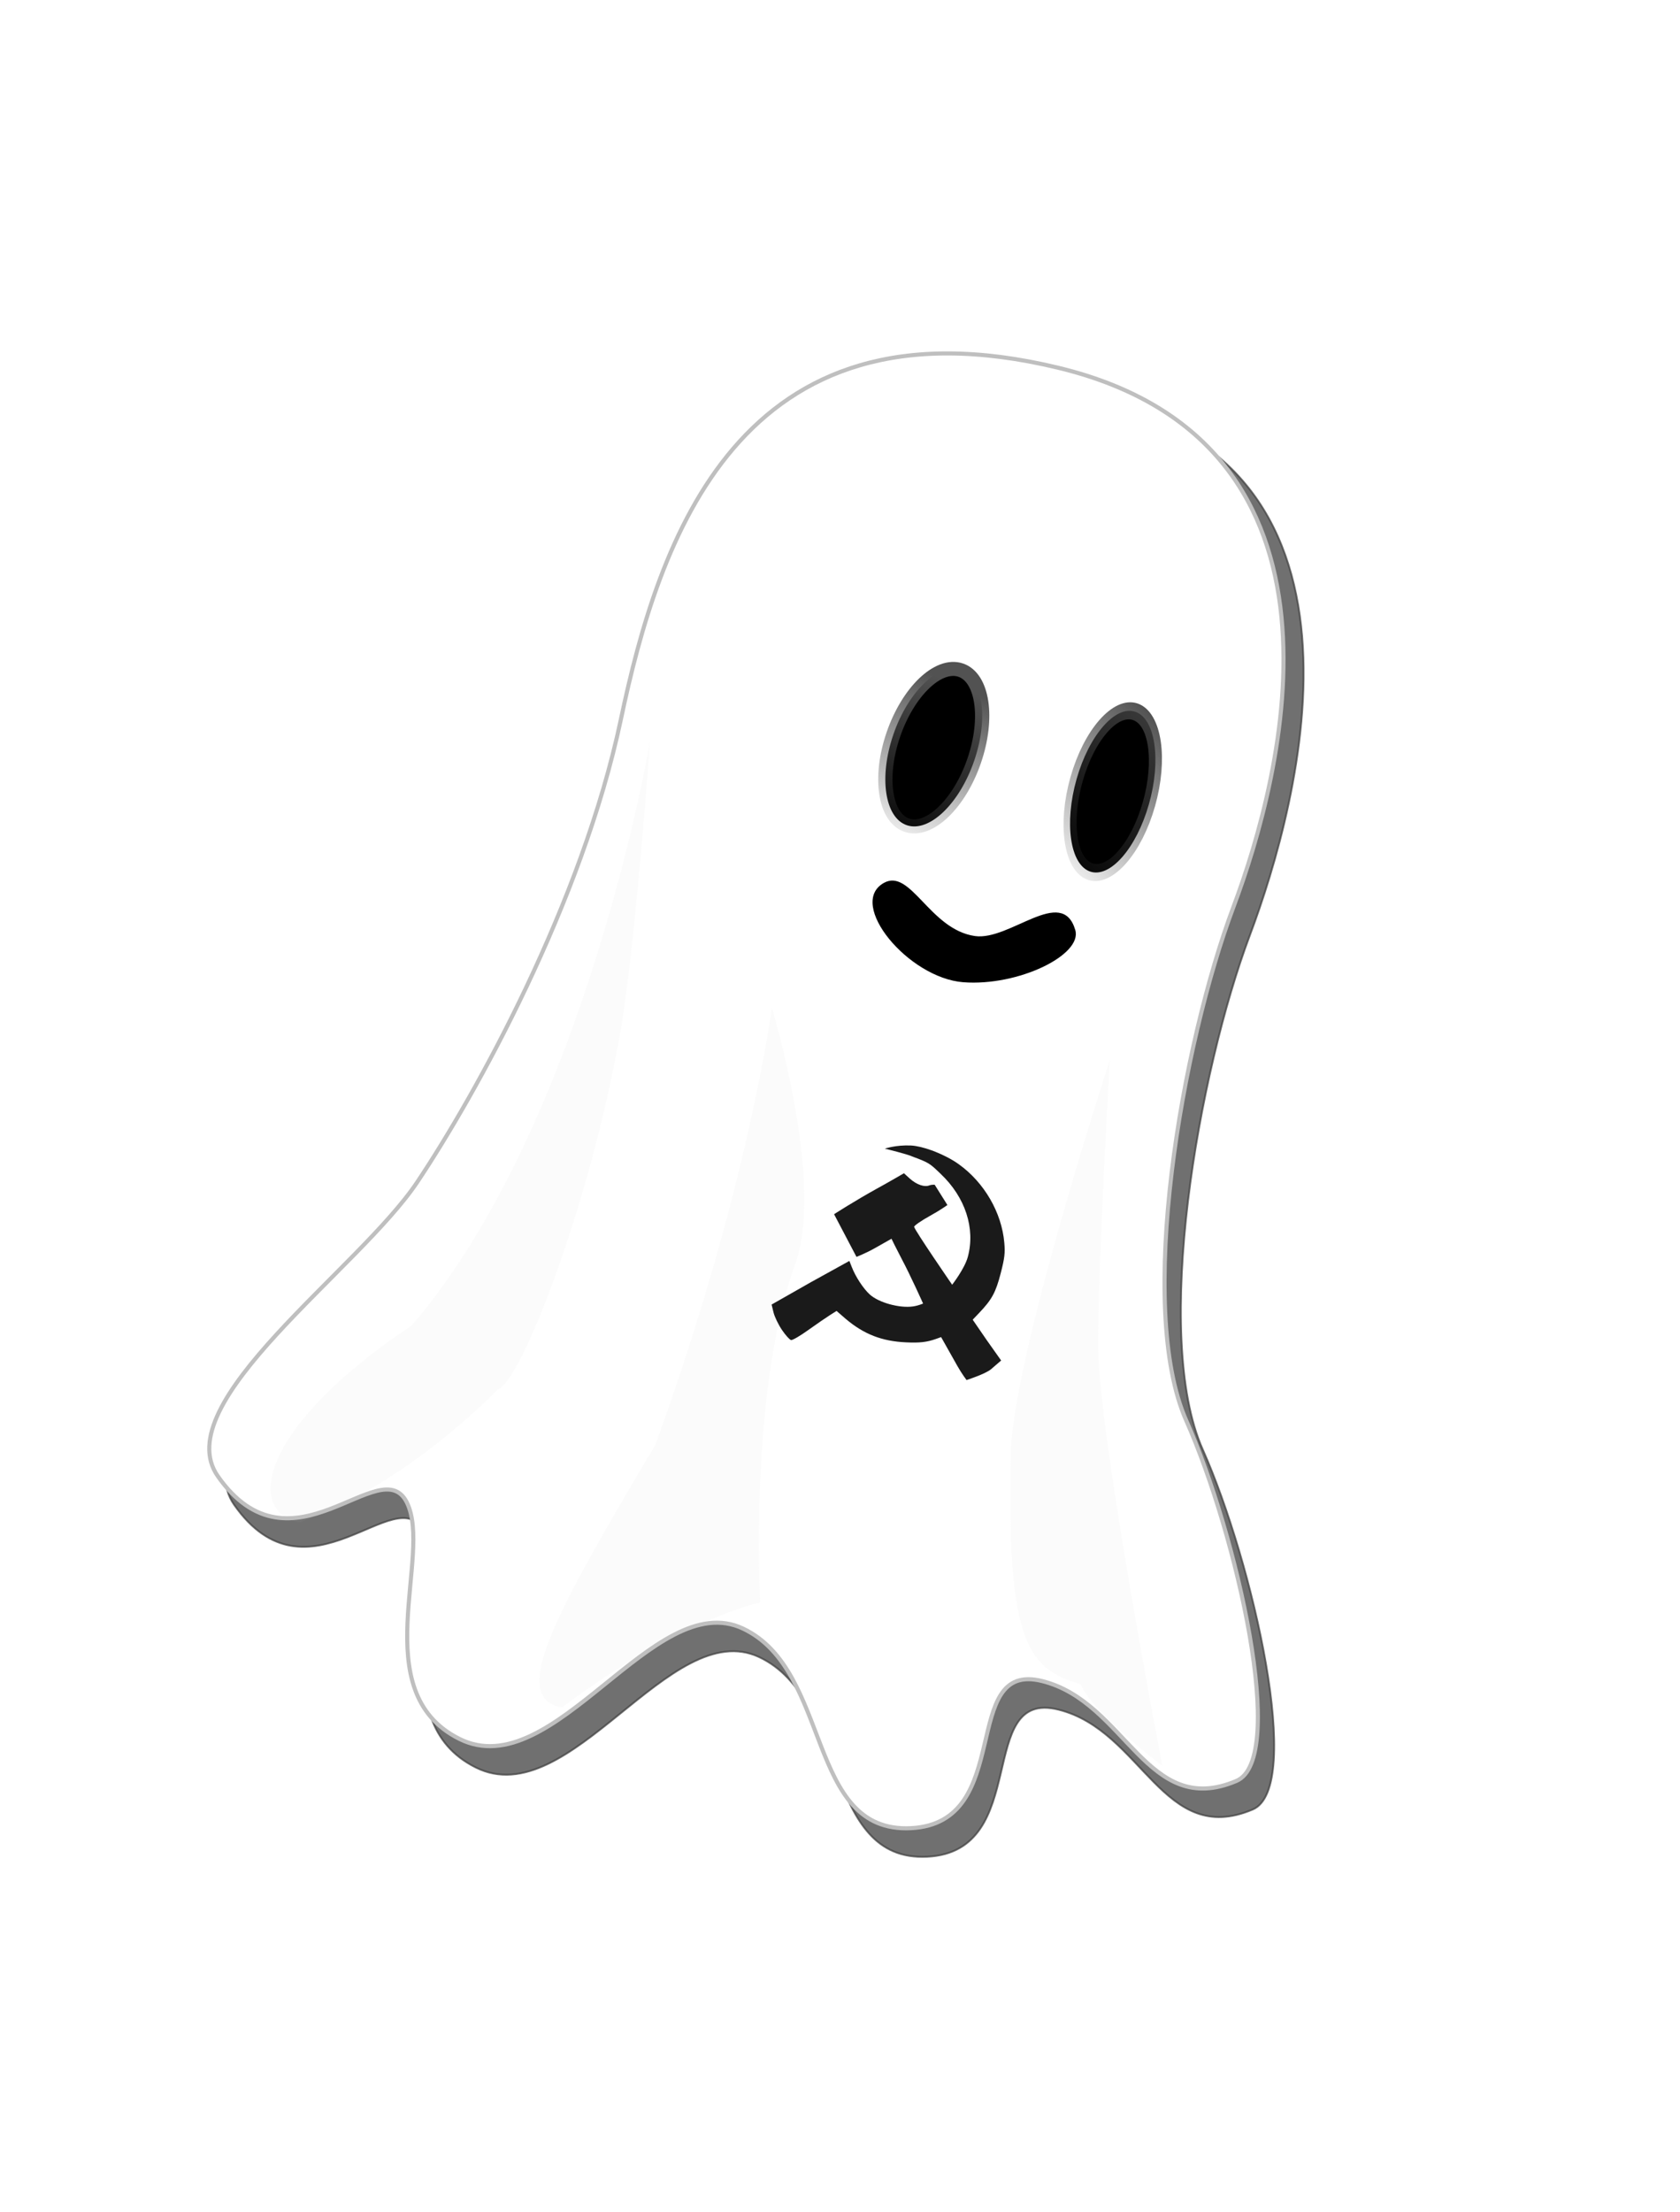<?xml version="1.0" encoding="UTF-8" standalone="no"?>
<!-- Created with Inkscape (http://www.inkscape.org/) -->

<svg
   xmlns:dc="http://purl.org/dc/elements/1.1/"
   xmlns:cc="http://creativecommons.org/ns#"
   xmlns:rdf="http://www.w3.org/1999/02/22-rdf-syntax-ns#"
   xmlns:svg="http://www.w3.org/2000/svg"
   xmlns="http://www.w3.org/2000/svg"
   xmlns:xlink="http://www.w3.org/1999/xlink"
   xmlns:sodipodi="http://sodipodi.sourceforge.net/DTD/sodipodi-0.dtd"
   xmlns:inkscape="http://www.inkscape.org/namespaces/inkscape"
   width="823.739"
   height="1083.947"
   id="svg2"
   version="1.1"
   inkscape:version="0.48.4 r9939"
   sodipodi:docname="ghost_communism_869.svg">
  <sodipodi:namedview
     id="base"
     pagecolor="#ffffff"
     bordercolor="#666666"
     borderopacity="1.0"
     inkscape:pageopacity="0.0"
     inkscape:pageshadow="2"
     inkscape:zoom="0.34574242"
     inkscape:cx="411.86966"
     inkscape:cy="541.97369"
     inkscape:document-units="px"
     inkscape:current-layer="layer1"
     showgrid="false"
     inkscape:window-width="1280"
     inkscape:window-height="749"
     inkscape:window-x="0"
     inkscape:window-y="26"
     inkscape:window-maximized="1"
     fit-margin-top="0"
     fit-margin-left="0"
     fit-margin-right="0"
     fit-margin-bottom="0"
     showguides="true"
     inkscape:guide-bbox="true" />
  <defs
     id="defs4">
    <radialGradient
       id="radialGradient18119"
       spreadMethod="pad"
       gradientTransform="matrix(285,-1604.99,-1604.99,-285,953,1928.63)"
       gradientUnits="userSpaceOnUse"
       r="1"
       cy="0"
       cx="0"
       fy="0"
       fx="0">
      <stop
         id="stop18121"
         offset="0"
         style="stop-opacity:1;stop-color:#ffffff" />
      <stop
         id="stop18123"
         offset="0.099"
         style="stop-opacity:1;stop-color:#ffffff" />
      <stop
         id="stop18125"
         offset="0.337"
         style="stop-opacity:1;stop-color:#b6f29f" />
      <stop
         id="stop18127"
         offset="0.691"
         style="stop-opacity:1;stop-color:#9dd4cf" />
      <stop
         id="stop18129"
         offset="1"
         style="stop-opacity:1;stop-color:#a4b6a5" />
    </radialGradient>
    <clipPath
       id="clipPath18115"
       clipPathUnits="userSpaceOnUse">
      <path
         inkscape:connector-curvature="0"
         id="path18117"
         d="m 1777.25,168.906 c -52.42,8.418 -104.17,-16.976 -156.75,10.219 179,323 -200,107 -269,15 -159,0 -318,-114 -475,-63 -113,3 -265,42 -307,178 146,184 385,622 -34,709.995 -149.934,80.95 -408.164,28.21 -490.633,-136.417 l -28.797,93.625 c 20.613,27.622 59.926,138.012 111.43,374.792 64,31 80,94 140,120 48,-28 147,-90 211,-72 365,134 -123,498 120,724 114,166 321,153 485,192 139,69 264,130 374,226 77,-174 -14,-233 -182,-264 51,-25 124,-25 177,-24 78,-40 117,-104 149,-173 -13,-200 -24,-409 -173,-561 -27,-77 81,-135 144,-120 135,2 204,103 274,192 92,-155 182,-447 408,-404 7.81,9.38 20.31,12.31 33.16,14.01 l 4.84,-28.01 c -60,-97 -162,-125 -264,-149 -143,-30.995 -275,53 -403,72 -44,-210.995 -160,-428.995 -360,-589.995 84,-129 263,23 384,-34 29,-29 58,-57 86,-86 -3,-61.5 -30.75,-186 -0.14,-162.563 l 41.89,-54.656" />
    </clipPath>
    <clipPath
       clipPathUnits="userSpaceOnUse"
       id="clipPath4296">
      <path
         style="fill:#ff0000;fill-opacity:1;stroke:none"
         d="m 323.826,818.1 402.209,-232.215 12.808,47.799 -392.904,226.843 -22.113,-42.427"
         id="path4298"
         inkscape:path-effect="#path-effect4300"
         inkscape:original-d="m 323.82635,818.09968 402.20902,-232.21549 12.8078,47.79939 -392.90371,226.84308 z"
         inkscape:connector-curvature="0" />
    </clipPath>
    <clipPath
       clipPathUnits="userSpaceOnUse"
       id="clipPath4288">
      <path
         sodipodi:open="true"
         sodipodi:end="3.1415927"
         sodipodi:start="0"
         d="m 818.007,723.205 a 286.672,286.672 0 1 1 -573.344,-10e-6"
         sodipodi:ry="286.67178"
         sodipodi:rx="286.67178"
         sodipodi:cy="723.20544"
         sodipodi:cx="531.33478"
         id="path4290"
         style="color:#000000;fill:#f2f2f2;fill-opacity:1;fill-rule:evenodd;stroke:none;stroke-width:10.956;marker:none;visibility:visible;display:inline;overflow:visible;enable-background:accumulate"
         sodipodi:type="arc" />
    </clipPath>
    <clipPath
       clipPathUnits="userSpaceOnUse"
       id="clipPath4248">
      <path
         inkscape:connector-curvature="0"
         style="fill:#1a1a1a;fill-opacity:1"
         d="m 530.988,545.469 c 121.918,80.254 126.301,147.442 110.656,201.969 -3.387,11.804 -9.093,22.422 -17.049,31.23 l -130.973,-123.809 41.93,-41.93 -51.658,-9.34 -70.529,70.531 30.498,30.498 33.164,-33.164 121.365,125.803 c -33.567,14.446 -84.764,9.934 -152.441,-27.934 l -12.807,15.865 c -2.707,-1.941 -9.403,-4.344 -14.568,1.742 -4.994,5.884 2.059,12.625 -0.533,16.982 -2.306,3.876 -3.043,3.772 -17.75,12.518 -29.243,17.389 -35.58,40.822 -26.945,49.006 8.427,7.987 33.201,-1.776 47.324,-34.512 5.974,-13.848 4.626,-11.992 9.188,-16.695 3.849,-3.968 10.934,1.566 15.482,-3.379 4.819,-5.239 1.934,-12.785 -0.033,-15.363 l 4.145,-4.592 c 68.228,58.993 137.109,67.596 184.086,42.791 l 32.232,33.41 c 3.353,3.353 11.728,0.377 18.777,-6.672 7.049,-7.049 10.025,-15.424 6.672,-18.777 l -30.365,-28.705 c 17.409,-18.444 28.677,-43.695 31.324,-73.9 9.388,-107.117 -76.393,-169.81 -161.191,-193.574 z"
         id="path4250" />
    </clipPath>
    <inkscape:perspective
       id="perspective44"
       inkscape:persp3d-origin="405 : 180 : 1"
       inkscape:vp_z="810 : 270 : 1"
       inkscape:vp_y="0 : 1000 : 0"
       inkscape:vp_x="0 : 270 : 1"
       sodipodi:type="inkscape:persp3d" />
    <g
       id="s">
      <g
         id="c">
        <path
           inkscape:connector-curvature="0"
           transform="matrix(0.951,0.309,-0.309,0.951,0,-1)"
           d="M 0,0 V 1 H 0.5 z"
           id="t" />
        <use
           height="1052.362"
           width="744.094"
           y="0"
           x="0"
           id="use11"
           transform="scale(-1,1)"
           xlink:href="#t" />
      </g>
      <g
         id="a">
        <use
           height="1052.362"
           width="744.094"
           y="0"
           x="0"
           id="use14"
           transform="matrix(0.309,0.951,-0.951,0.309,0,0)"
           xlink:href="#c" />
        <use
           height="1052.362"
           width="744.094"
           y="0"
           x="0"
           id="use16"
           transform="matrix(-0.809,0.588,-0.588,-0.809,0,0)"
           xlink:href="#c" />
      </g>
      <use
         height="1052.362"
         width="744.094"
         y="0"
         x="0"
         id="use18"
         transform="scale(-1,1)"
         xlink:href="#a" />
    </g>
    <inkscape:path-effect
       effect="spiro"
       id="path-effect3014"
       is_visible="true" />
    <inkscape:path-effect
       effect="spiro"
       id="path-effect3018"
       is_visible="true" />
    <inkscape:path-effect
       effect="spiro"
       id="path-effect3790"
       is_visible="true" />
    <inkscape:path-effect
       effect="spiro"
       id="path-effect3808"
       is_visible="true" />
    <inkscape:path-effect
       is_visible="true"
       id="path-effect4053"
       effect="spiro" />
    <inkscape:path-effect
       is_visible="true"
       id="path-effect4085"
       effect="spiro" />
    <inkscape:path-effect
       effect="spiro"
       id="path-effect4160"
       is_visible="true" />
    <inkscape:path-effect
       effect="spiro"
       id="path-effect4172"
       is_visible="true" />
    <inkscape:path-effect
       is_visible="true"
       id="path-effect4294"
       effect="spiro" />
    <inkscape:path-effect
       effect="spiro"
       id="path-effect4300"
       is_visible="true" />
    <inkscape:path-effect
       is_visible="true"
       id="path-effect4300-5"
       effect="spiro" />
    <inkscape:path-effect
       effect="spiro"
       id="path-effect4294-5"
       is_visible="true" />
    <inkscape:path-effect
       is_visible="true"
       id="path-effect4172-1"
       effect="spiro" />
    <inkscape:path-effect
       is_visible="true"
       id="path-effect4160-6"
       effect="spiro" />
    <inkscape:path-effect
       effect="spiro"
       id="path-effect4085-0"
       is_visible="true" />
    <inkscape:path-effect
       effect="spiro"
       id="path-effect4053-2"
       is_visible="true" />
    <inkscape:path-effect
       is_visible="true"
       id="path-effect3808-3"
       effect="spiro" />
    <inkscape:path-effect
       is_visible="true"
       id="path-effect3790-6"
       effect="spiro" />
    <inkscape:path-effect
       is_visible="true"
       id="path-effect3018-0"
       effect="spiro" />
    <inkscape:path-effect
       is_visible="true"
       id="path-effect3014-1"
       effect="spiro" />
    <g
       id="s-4">
      <g
         id="c-7">
        <path
           inkscape:connector-curvature="0"
           id="t-8"
           d="M 0,0 V 1 H 0.5 z"
           transform="matrix(0.951,0.309,-0.309,0.951,0,-1)" />
        <use
           height="356.227"
           width="314.149"
           y="0"
           x="0"
           xlink:href="#t-8"
           transform="scale(-1,1)"
           id="use11-4" />
      </g>
      <g
         id="a-5">
        <use
           height="356.227"
           width="314.149"
           y="0"
           x="0"
           xlink:href="#c-7"
           transform="matrix(0.309,0.951,-0.951,0.309,0,0)"
           id="use14-0" />
        <use
           height="356.227"
           width="314.149"
           y="0"
           x="0"
           xlink:href="#c-7"
           transform="matrix(-0.809,0.588,-0.588,-0.809,0,0)"
           id="use16-3" />
      </g>
      <use
         height="356.227"
         width="314.149"
         y="0"
         x="0"
         xlink:href="#a-5"
         transform="scale(-1,1)"
         id="use18-6" />
    </g>
    <inkscape:perspective
       sodipodi:type="inkscape:persp3d"
       inkscape:vp_x="0 : 270 : 1"
       inkscape:vp_y="0 : 1000 : 0"
       inkscape:vp_z="810 : 270 : 1"
       inkscape:persp3d-origin="405 : 180 : 1"
       id="perspective44-9" />
    <clipPath
       id="clipPath4248-3"
       clipPathUnits="userSpaceOnUse">
      <path
         id="path4250-1"
         d="m 530.988,545.469 c 121.918,80.254 126.301,147.442 110.656,201.969 -3.387,11.804 -9.093,22.422 -17.049,31.23 l -130.973,-123.809 41.93,-41.93 -51.658,-9.34 -70.529,70.531 30.498,30.498 33.164,-33.164 121.365,125.803 c -33.567,14.446 -84.764,9.934 -152.441,-27.934 l -12.807,15.865 c -2.707,-1.941 -9.403,-4.344 -14.568,1.742 -4.994,5.884 2.059,12.625 -0.533,16.982 -2.306,3.876 -3.043,3.772 -17.75,12.518 -29.243,17.389 -35.58,40.822 -26.945,49.006 8.427,7.987 33.201,-1.776 47.324,-34.512 5.974,-13.848 4.626,-11.992 9.188,-16.695 3.849,-3.968 10.934,1.566 15.482,-3.379 4.819,-5.239 1.934,-12.785 -0.033,-15.363 l 4.145,-4.592 c 68.228,58.993 137.109,67.596 184.086,42.791 l 32.232,33.41 c 3.353,3.353 11.728,0.377 18.777,-6.672 7.049,-7.049 10.025,-15.424 6.672,-18.777 l -30.365,-28.705 c 17.409,-18.444 28.677,-43.695 31.324,-73.9 9.388,-107.117 -76.393,-169.81 -161.191,-193.574 z"
         style="fill:#1a1a1a;fill-opacity:1"
         inkscape:connector-curvature="0" />
    </clipPath>
    <clipPath
       id="clipPath4288-2"
       clipPathUnits="userSpaceOnUse">
      <path
         sodipodi:type="arc"
         style="color:#000000;fill:#f2f2f2;fill-opacity:1;fill-rule:evenodd;stroke:none;stroke-width:10.956;marker:none;visibility:visible;display:inline;overflow:visible;enable-background:accumulate"
         id="path4290-9"
         sodipodi:cx="531.33478"
         sodipodi:cy="723.20544"
         sodipodi:rx="286.67178"
         sodipodi:ry="286.67178"
         d="m 818.007,723.205 a 286.672,286.672 0 1 1 -573.344,-10e-6"
         sodipodi:start="0"
         sodipodi:end="3.1415927"
         sodipodi:open="true" />
    </clipPath>
    <clipPath
       id="clipPath4296-6"
       clipPathUnits="userSpaceOnUse">
      <path
         inkscape:connector-curvature="0"
         inkscape:original-d="m 323.82635,818.09968 402.20902,-232.21549 12.8078,47.79939 -392.90371,226.84308 z"
         inkscape:path-effect="#path-effect4300-5"
         id="path4298-1"
         d="m 323.826,818.1 402.209,-232.215 12.808,47.799 -392.904,226.843 -22.113,-42.427"
         style="fill:#ff0000;fill-opacity:1;stroke:none" />
    </clipPath>
    <linearGradient
       inkscape:collect="always"
       id="linearGradient3471">
      <stop
         offset="0"
         style="stop-color:#cccccc"
         id="stop3473" />
      <stop
         offset="1"
         style="stop-color:#ffffff"
         id="stop3475" />
    </linearGradient>
    <radialGradient
       inkscape:collect="always"
       r="81.357"
       gradientTransform="matrix(1.959,1.26,-0.541,0.841,-69.282,-313.16)"
       cx="298.19"
       cy="394.09"
       gradientUnits="userSpaceOnUse"
       xlink:href="#linearGradient3471"
       id="radialGradient3477" />
    <radialGradient
       inkscape:collect="always"
       r="81.357"
       gradientTransform="matrix(1.959,1.206,-0.524,0.852,-76.098,-292.86)"
       cx="290.48"
       cy="386.26"
       gradientUnits="userSpaceOnUse"
       xlink:href="#linearGradient3471"
       id="radialGradient3479" />
    <clipPath
       clipPathUnits="userSpaceOnUse"
       id="clipPath18115-7">
      <path
         inkscape:connector-curvature="0"
         d="m 1777.25,168.906 c -52.42,8.418 -104.17,-16.976 -156.75,10.219 179,323 -200,107 -269,15 -159,0 -318,-114 -475,-63 -113,3 -265,42 -307,178 146,184 385,622 -34,709.995 -149.934,80.95 -408.164,28.21 -490.633,-136.417 l -28.797,93.625 c 20.613,27.622 59.926,138.012 111.43,374.792 64,31 80,94 140,120 48,-28 147,-90 211,-72 365,134 -123,498 120,724 114,166 321,153 485,192 139,69 264,130 374,226 77,-174 -14,-233 -182,-264 51,-25 124,-25 177,-24 78,-40 117,-104 149,-173 -13,-200 -24,-409 -173,-561 -27,-77 81,-135 144,-120 135,2 204,103 274,192 92,-155 182,-447 408,-404 7.81,9.38 20.31,12.31 33.16,14.01 l 4.84,-28.01 c -60,-97 -162,-125 -264,-149 -143,-30.995 -275,53 -403,72 -44,-210.995 -160,-428.995 -360,-589.995 84,-129 263,23 384,-34 29,-29 58,-57 86,-86 -3,-61.5 -30.75,-186 -0.14,-162.563 l 41.89,-54.656"
         id="path18117-3" />
    </clipPath>
    <radialGradient
       fx="0"
       fy="0"
       cx="0"
       cy="0"
       r="1"
       gradientUnits="userSpaceOnUse"
       gradientTransform="matrix(285,-1604.99,-1604.99,-285,953,1928.63)"
       spreadMethod="pad"
       id="radialGradient18119-5">
      <stop
         style="stop-opacity:1;stop-color:#ffffff"
         offset="0"
         id="stop18121-9" />
      <stop
         style="stop-opacity:1;stop-color:#ffffff"
         offset="0.099"
         id="stop18123-2" />
      <stop
         style="stop-opacity:1;stop-color:#b6f29f"
         offset="0.337"
         id="stop18125-2" />
      <stop
         style="stop-opacity:1;stop-color:#9dd4cf"
         offset="0.691"
         id="stop18127-8" />
      <stop
         style="stop-opacity:1;stop-color:#a4b6a5"
         offset="1"
         id="stop18129-9" />
    </radialGradient>
    <inkscape:path-effect
       is_visible="true"
       id="path-effect4300-9"
       effect="spiro" />
    <inkscape:path-effect
       effect="spiro"
       id="path-effect4294-0"
       is_visible="true" />
    <inkscape:path-effect
       is_visible="true"
       id="path-effect4172-5"
       effect="spiro" />
    <inkscape:path-effect
       is_visible="true"
       id="path-effect4160-8"
       effect="spiro" />
    <inkscape:path-effect
       effect="spiro"
       id="path-effect4085-8"
       is_visible="true" />
    <inkscape:path-effect
       effect="spiro"
       id="path-effect4053-0"
       is_visible="true" />
    <inkscape:path-effect
       is_visible="true"
       id="path-effect3808-9"
       effect="spiro" />
    <inkscape:path-effect
       is_visible="true"
       id="path-effect3790-3"
       effect="spiro" />
    <inkscape:path-effect
       is_visible="true"
       id="path-effect3018-9"
       effect="spiro" />
    <inkscape:path-effect
       is_visible="true"
       id="path-effect3014-12"
       effect="spiro" />
    <g
       id="s-3">
      <g
         id="c-6">
        <path
           inkscape:connector-curvature="0"
           id="t-5"
           d="M 0,0 V 1 H 0.5 z"
           transform="matrix(0.951,0.309,-0.309,0.951,0,-1)" />
        <use
           height="469.173"
           width="599.37"
           y="0"
           x="0"
           xlink:href="#t-5"
           transform="scale(-1,1)"
           id="use11-6" />
      </g>
      <g
         id="a-3">
        <use
           height="469.173"
           width="599.37"
           y="0"
           x="0"
           xlink:href="#c-6"
           transform="matrix(0.309,0.951,-0.951,0.309,0,0)"
           id="use14-9" />
        <use
           height="469.173"
           width="599.37"
           y="0"
           x="0"
           xlink:href="#c-6"
           transform="matrix(-0.809,0.588,-0.588,-0.809,0,0)"
           id="use16-4" />
      </g>
      <use
         height="469.173"
         width="599.37"
         y="0"
         x="0"
         xlink:href="#a-3"
         transform="scale(-1,1)"
         id="use18-8" />
    </g>
    <inkscape:perspective
       sodipodi:type="inkscape:persp3d"
       inkscape:vp_x="0 : 270 : 1"
       inkscape:vp_y="0 : 1000 : 0"
       inkscape:vp_z="810 : 270 : 1"
       inkscape:persp3d-origin="405 : 180 : 1"
       id="perspective44-7" />
    <clipPath
       id="clipPath4248-7"
       clipPathUnits="userSpaceOnUse">
      <path
         id="path4250-6"
         d="m 530.988,545.469 c 121.918,80.254 126.301,147.442 110.656,201.969 -3.387,11.804 -9.093,22.422 -17.049,31.23 l -130.973,-123.809 41.93,-41.93 -51.658,-9.34 -70.529,70.531 30.498,30.498 33.164,-33.164 121.365,125.803 c -33.567,14.446 -84.764,9.934 -152.441,-27.934 l -12.807,15.865 c -2.707,-1.941 -9.403,-4.344 -14.568,1.742 -4.994,5.884 2.059,12.625 -0.533,16.982 -2.306,3.876 -3.043,3.772 -17.75,12.518 -29.243,17.389 -35.58,40.822 -26.945,49.006 8.427,7.987 33.201,-1.776 47.324,-34.512 5.974,-13.848 4.626,-11.992 9.188,-16.695 3.849,-3.968 10.934,1.566 15.482,-3.379 4.819,-5.239 1.934,-12.785 -0.033,-15.363 l 4.145,-4.592 c 68.228,58.993 137.109,67.596 184.086,42.791 l 32.232,33.41 c 3.353,3.353 11.728,0.377 18.777,-6.672 7.049,-7.049 10.025,-15.424 6.672,-18.777 l -30.365,-28.705 c 17.409,-18.444 28.677,-43.695 31.324,-73.9 9.388,-107.117 -76.393,-169.81 -161.191,-193.574 z"
         style="fill:#1a1a1a;fill-opacity:1"
         inkscape:connector-curvature="0" />
    </clipPath>
    <clipPath
       id="clipPath4288-5"
       clipPathUnits="userSpaceOnUse">
      <path
         sodipodi:type="arc"
         style="color:#000000;fill:#f2f2f2;fill-opacity:1;fill-rule:evenodd;stroke:none;stroke-width:10.956;marker:none;visibility:visible;display:inline;overflow:visible;enable-background:accumulate"
         id="path4290-97"
         sodipodi:cx="531.33478"
         sodipodi:cy="723.20544"
         sodipodi:rx="286.67178"
         sodipodi:ry="286.67178"
         d="m 818.007,723.205 a 286.672,286.672 0 1 1 -573.344,-10e-6"
         sodipodi:start="0"
         sodipodi:end="3.1415927"
         sodipodi:open="true" />
    </clipPath>
    <clipPath
       id="clipPath4296-7"
       clipPathUnits="userSpaceOnUse">
      <path
         inkscape:connector-curvature="0"
         inkscape:original-d="m 323.82635,818.09968 402.20902,-232.21549 12.8078,47.79939 -392.90371,226.84308 z"
         inkscape:path-effect="#path-effect4300-9"
         id="path4298-11"
         d="m 323.826,818.1 402.209,-232.215 12.808,47.799 -392.904,226.843 -22.113,-42.427"
         style="fill:#ff0000;fill-opacity:1;stroke:none" />
    </clipPath>
    <linearGradient
       inkscape:collect="always"
       id="linearGradient3471-2">
      <stop
         offset="0"
         style="stop-color:#cccccc"
         id="stop3473-7" />
      <stop
         offset="1"
         style="stop-color:#ffffff"
         id="stop3475-2" />
    </linearGradient>
    <radialGradient
       inkscape:collect="always"
       r="81.357"
       gradientTransform="matrix(1.959,1.26,-0.541,0.841,-69.282,-313.16)"
       cx="298.19"
       cy="394.09"
       gradientUnits="userSpaceOnUse"
       xlink:href="#linearGradient3471-2"
       id="radialGradient3477-9" />
    <radialGradient
       inkscape:collect="always"
       r="81.357"
       gradientTransform="matrix(1.959,1.206,-0.524,0.852,-76.098,-292.86)"
       cx="290.48"
       cy="386.26"
       gradientUnits="userSpaceOnUse"
       xlink:href="#linearGradient3471-2"
       id="radialGradient3479-8" />
    <clipPath
       clipPathUnits="userSpaceOnUse"
       id="clipPath18115-4">
      <path
         inkscape:connector-curvature="0"
         d="m 1777.25,168.906 c -52.42,8.418 -104.17,-16.976 -156.75,10.219 179,323 -200,107 -269,15 -159,0 -318,-114 -475,-63 -113,3 -265,42 -307,178 146,184 385,622 -34,709.995 -149.934,80.95 -408.164,28.21 -490.633,-136.417 l -28.797,93.625 c 20.613,27.622 59.926,138.012 111.43,374.792 64,31 80,94 140,120 48,-28 147,-90 211,-72 365,134 -123,498 120,724 114,166 321,153 485,192 139,69 264,130 374,226 77,-174 -14,-233 -182,-264 51,-25 124,-25 177,-24 78,-40 117,-104 149,-173 -13,-200 -24,-409 -173,-561 -27,-77 81,-135 144,-120 135,2 204,103 274,192 92,-155 182,-447 408,-404 7.81,9.38 20.31,12.31 33.16,14.01 l 4.84,-28.01 c -60,-97 -162,-125 -264,-149 -143,-30.995 -275,53 -403,72 -44,-210.995 -160,-428.995 -360,-589.995 84,-129 263,23 384,-34 29,-29 58,-57 86,-86 -3,-61.5 -30.75,-186 -0.14,-162.563 l 41.89,-54.656"
         id="path18117-9" />
    </clipPath>
    <radialGradient
       fx="0"
       fy="0"
       cx="0"
       cy="0"
       r="1"
       gradientUnits="userSpaceOnUse"
       gradientTransform="matrix(285,-1604.99,-1604.99,-285,953,1928.63)"
       spreadMethod="pad"
       id="radialGradient18119-6">
      <stop
         style="stop-opacity:1;stop-color:#ffffff"
         offset="0"
         id="stop18121-8" />
      <stop
         style="stop-opacity:1;stop-color:#ffffff"
         offset="0.099"
         id="stop18123-8" />
      <stop
         style="stop-opacity:1;stop-color:#b6f29f"
         offset="0.337"
         id="stop18125-4" />
      <stop
         style="stop-opacity:1;stop-color:#9dd4cf"
         offset="0.691"
         id="stop18127-3" />
      <stop
         style="stop-opacity:1;stop-color:#a4b6a5"
         offset="1"
         id="stop18129-1" />
    </radialGradient>
    <inkscape:path-effect
       is_visible="true"
       id="path-effect4300-7"
       effect="spiro" />
    <inkscape:path-effect
       effect="spiro"
       id="path-effect4294-4"
       is_visible="true" />
    <inkscape:path-effect
       is_visible="true"
       id="path-effect4172-2"
       effect="spiro" />
    <inkscape:path-effect
       is_visible="true"
       id="path-effect4160-2"
       effect="spiro" />
    <inkscape:path-effect
       effect="spiro"
       id="path-effect4085-9"
       is_visible="true" />
    <inkscape:path-effect
       effect="spiro"
       id="path-effect4053-6"
       is_visible="true" />
    <inkscape:path-effect
       is_visible="true"
       id="path-effect3808-4"
       effect="spiro" />
    <inkscape:path-effect
       is_visible="true"
       id="path-effect3790-9"
       effect="spiro" />
    <inkscape:path-effect
       is_visible="true"
       id="path-effect3018-5"
       effect="spiro" />
    <inkscape:path-effect
       is_visible="true"
       id="path-effect3014-0"
       effect="spiro" />
    <g
       id="s-6">
      <g
         id="c-4">
        <path
           inkscape:connector-curvature="0"
           id="t-3"
           d="M 0,0 V 1 H 0.5 z"
           transform="matrix(0.951,0.309,-0.309,0.951,0,-1)" />
        <use
           height="539.118"
           width="462.431"
           y="0"
           x="0"
           xlink:href="#t-3"
           transform="scale(-1,1)"
           id="use11-0" />
      </g>
      <g
         id="a-30">
        <use
           height="539.118"
           width="462.431"
           y="0"
           x="0"
           xlink:href="#c-4"
           transform="matrix(0.309,0.951,-0.951,0.309,0,0)"
           id="use14-92" />
        <use
           height="539.118"
           width="462.431"
           y="0"
           x="0"
           xlink:href="#c-4"
           transform="matrix(-0.809,0.588,-0.588,-0.809,0,0)"
           id="use16-5" />
      </g>
      <use
         height="539.118"
         width="462.431"
         y="0"
         x="0"
         xlink:href="#a-30"
         transform="scale(-1,1)"
         id="use18-4" />
    </g>
    <inkscape:perspective
       sodipodi:type="inkscape:persp3d"
       inkscape:vp_x="0 : 270 : 1"
       inkscape:vp_y="0 : 1000 : 0"
       inkscape:vp_z="810 : 270 : 1"
       inkscape:persp3d-origin="405 : 180 : 1"
       id="perspective44-77" />
    <clipPath
       id="clipPath4248-8"
       clipPathUnits="userSpaceOnUse">
      <path
         id="path4250-9"
         d="m 530.988,545.469 c 121.918,80.254 126.301,147.442 110.656,201.969 -3.387,11.804 -9.093,22.422 -17.049,31.23 l -130.973,-123.809 41.93,-41.93 -51.658,-9.34 -70.529,70.531 30.498,30.498 33.164,-33.164 121.365,125.803 c -33.567,14.446 -84.764,9.934 -152.441,-27.934 l -12.807,15.865 c -2.707,-1.941 -9.403,-4.344 -14.568,1.742 -4.994,5.884 2.059,12.625 -0.533,16.982 -2.306,3.876 -3.043,3.772 -17.75,12.518 -29.243,17.389 -35.58,40.822 -26.945,49.006 8.427,7.987 33.201,-1.776 47.324,-34.512 5.974,-13.848 4.626,-11.992 9.188,-16.695 3.849,-3.968 10.934,1.566 15.482,-3.379 4.819,-5.239 1.934,-12.785 -0.033,-15.363 l 4.145,-4.592 c 68.228,58.993 137.109,67.596 184.086,42.791 l 32.232,33.41 c 3.353,3.353 11.728,0.377 18.777,-6.672 7.049,-7.049 10.025,-15.424 6.672,-18.777 l -30.365,-28.705 c 17.409,-18.444 28.677,-43.695 31.324,-73.9 9.388,-107.117 -76.393,-169.81 -161.191,-193.574 z"
         style="fill:#1a1a1a;fill-opacity:1"
         inkscape:connector-curvature="0" />
    </clipPath>
    <clipPath
       id="clipPath4288-8"
       clipPathUnits="userSpaceOnUse">
      <path
         sodipodi:type="arc"
         style="color:#000000;fill:#f2f2f2;fill-opacity:1;fill-rule:evenodd;stroke:none;stroke-width:10.956;marker:none;visibility:visible;display:inline;overflow:visible;enable-background:accumulate"
         id="path4290-8"
         sodipodi:cx="531.33478"
         sodipodi:cy="723.20544"
         sodipodi:rx="286.67178"
         sodipodi:ry="286.67178"
         d="m 818.007,723.205 a 286.672,286.672 0 1 1 -573.344,-10e-6"
         sodipodi:start="0"
         sodipodi:end="3.1415927"
         sodipodi:open="true" />
    </clipPath>
    <clipPath
       id="clipPath4296-60"
       clipPathUnits="userSpaceOnUse">
      <path
         inkscape:connector-curvature="0"
         inkscape:original-d="m 323.82635,818.09968 402.20902,-232.21549 12.8078,47.79939 -392.90371,226.84308 z"
         inkscape:path-effect="#path-effect4300-7"
         id="path4298-4"
         d="m 323.826,818.1 402.209,-232.215 12.808,47.799 -392.904,226.843 -22.113,-42.427"
         style="fill:#ff0000;fill-opacity:1;stroke:none" />
    </clipPath>
    <filter
       color-interpolation-filters="sRGB"
       inkscape:collect="always"
       id="filter4165">
      <feGaussianBlur
         inkscape:collect="always"
         stdDeviation="15.601"
         id="feGaussianBlur4167" />
    </filter>
    <filter
       color-interpolation-filters="sRGB"
       inkscape:collect="always"
       x="-0.339"
       y="-0.073"
       width="1.679"
       height="1.146"
       id="filter4183">
      <feGaussianBlur
         inkscape:collect="always"
         stdDeviation="10.5"
         id="feGaussianBlur4185" />
    </filter>
    <filter
       color-interpolation-filters="sRGB"
       inkscape:collect="always"
       x="-0.183"
       y="-0.089"
       width="1.367"
       height="1.178"
       id="filter4191">
      <feGaussianBlur
         inkscape:collect="always"
         stdDeviation="14.215"
         id="feGaussianBlur4193" />
    </filter>
    <filter
       color-interpolation-filters="sRGB"
       inkscape:collect="always"
       x="-0.218"
       y="-0.083"
       width="1.437"
       height="1.165"
       id="filter4195">
      <feGaussianBlur
         inkscape:collect="always"
         stdDeviation="11.818"
         id="feGaussianBlur4197" />
    </filter>
    <linearGradient
       inkscape:collect="always"
       x1="428.13"
       y1="293.97"
       x2="403.67"
       gradientUnits="userSpaceOnUse"
       y2="362.42"
       id="linearGradient4205">
      <stop
         offset="0"
         style="stop-color:#404040"
         id="stop4201" />
      <stop
         offset="1"
         style="stop-color:#404040;stop-opacity:0"
         id="stop4203" />
    </linearGradient>
    <linearGradient
       inkscape:collect="always"
       x1="422.54"
       y1="290.2"
       x2="414.19"
       gradientUnits="userSpaceOnUse"
       y2="365.77"
       id="linearGradient4213">
      <stop
         offset="0"
         style="stop-color:#525252"
         id="stop4209" />
      <stop
         offset="1"
         style="stop-color:#525252;stop-opacity:0"
         id="stop4211" />
    </linearGradient>
    <linearGradient
       inkscape:collect="always"
       id="linearGradient3471-3">
      <stop
         offset="0"
         style="stop-color:#cccccc"
         id="stop3473-3" />
      <stop
         offset="1"
         style="stop-color:#ffffff"
         id="stop3475-8" />
    </linearGradient>
    <radialGradient
       inkscape:collect="always"
       r="81.357"
       gradientTransform="matrix(1.959,1.26,-0.541,0.841,-69.282,-313.16)"
       cx="298.19"
       cy="394.09"
       gradientUnits="userSpaceOnUse"
       xlink:href="#linearGradient3471-3"
       id="radialGradient3477-3" />
    <radialGradient
       inkscape:collect="always"
       r="81.357"
       gradientTransform="matrix(1.959,1.206,-0.524,0.852,-76.098,-292.86)"
       cx="290.48"
       cy="386.26"
       gradientUnits="userSpaceOnUse"
       xlink:href="#linearGradient3471-3"
       id="radialGradient3479-4" />
    <clipPath
       clipPathUnits="userSpaceOnUse"
       id="clipPath18115-9">
      <path
         inkscape:connector-curvature="0"
         d="m 1777.25,168.906 c -52.42,8.418 -104.17,-16.976 -156.75,10.219 179,323 -200,107 -269,15 -159,0 -318,-114 -475,-63 -113,3 -265,42 -307,178 146,184 385,622 -34,709.995 -149.934,80.95 -408.164,28.21 -490.633,-136.417 l -28.797,93.625 c 20.613,27.622 59.926,138.012 111.43,374.792 64,31 80,94 140,120 48,-28 147,-90 211,-72 365,134 -123,498 120,724 114,166 321,153 485,192 139,69 264,130 374,226 77,-174 -14,-233 -182,-264 51,-25 124,-25 177,-24 78,-40 117,-104 149,-173 -13,-200 -24,-409 -173,-561 -27,-77 81,-135 144,-120 135,2 204,103 274,192 92,-155 182,-447 408,-404 7.81,9.38 20.31,12.31 33.16,14.01 l 4.84,-28.01 c -60,-97 -162,-125 -264,-149 -143,-30.995 -275,53 -403,72 -44,-210.995 -160,-428.995 -360,-589.995 84,-129 263,23 384,-34 29,-29 58,-57 86,-86 -3,-61.5 -30.75,-186 -0.14,-162.563 l 41.89,-54.656"
         id="path18117-6" />
    </clipPath>
    <radialGradient
       fx="0"
       fy="0"
       cx="0"
       cy="0"
       r="1"
       gradientUnits="userSpaceOnUse"
       gradientTransform="matrix(285,-1604.99,-1604.99,-285,953,1928.63)"
       spreadMethod="pad"
       id="radialGradient18119-7">
      <stop
         style="stop-opacity:1;stop-color:#ffffff"
         offset="0"
         id="stop18121-5" />
      <stop
         style="stop-opacity:1;stop-color:#ffffff"
         offset="0.099"
         id="stop18123-3" />
      <stop
         style="stop-opacity:1;stop-color:#b6f29f"
         offset="0.337"
         id="stop18125-8" />
      <stop
         style="stop-opacity:1;stop-color:#9dd4cf"
         offset="0.691"
         id="stop18127-83" />
      <stop
         style="stop-opacity:1;stop-color:#a4b6a5"
         offset="1"
         id="stop18129-18" />
    </radialGradient>
    <linearGradient
       inkscape:collect="always"
       xlink:href="#linearGradient4213"
       id="linearGradient9658"
       gradientUnits="userSpaceOnUse"
       x1="420.469"
       y1="305.697"
       x2="414.19"
       y2="365.77" />
    <linearGradient
       inkscape:collect="always"
       xlink:href="#linearGradient4205"
       id="linearGradient9660"
       gradientUnits="userSpaceOnUse"
       x1="428.13"
       y1="293.97"
       x2="403.67"
       y2="362.42" />
  </defs>
  <g
     transform="translate(886.744,786.61)"
     id="layer1"
     inkscape:groupmode="layer"
     inkscape:label="Layer 1">
    <g
       id="g9643"
       transform="translate(676.804,49.17)">
      <g
         transform="translate(-1551.101,-806.833)"
         id="g8121"
         inkscape:label="Layer 1">
        <path
           inkscape:connector-curvature="0"
           id="path8123"
           sodipodi:nodetypes="czzssssssszzz"
           style="opacity:0.75;fill:#000000;stroke:#000000;stroke-width:0.901px;filter:url(#filter4165)"
           d="m 514.29,165.25 c 159.15,25.501 110.07,200.32 86.092,264.15 -25.282,67.285 -47.899,196.23 -23.14,251.93 24.759,55.707 49.781,165.77 24.584,176.49 -44.068,18.748 -54.066,-38.619 -95.26,-48.917 -41.194,-10.298 -12.873,69.514 -64.365,72.089 -51.492,2.575 -38.619,-77.238 -82.387,-97.835 -43.768,-20.597 -92.685,77.238 -139.03,54.066 C 174.441,814.052 207.911,747.112 195.038,721.363 182.165,695.617 138.397,759.982 102.353,708.49 77.297,672.696 171.459,607.29 200.188,564.31 228.917,521.335 280.978,427.6 300,337.53 318.328,250.743 354.72,139.68 514.29,165.25 z" />
        <path
           inkscape:connector-curvature="0"
           id="path8125"
           sodipodi:nodetypes="czzssssssszzz"
           style="fill:#ffffff;stroke:#bfbfbf;stroke-width:2"
           d="m 506.29,151.25 c 153.43,36.93 110.07,200.32 86.092,264.15 -25.282,67.285 -47.899,196.23 -23.14,251.93 24.759,55.707 49.781,165.77 24.584,176.49 -44.068,18.748 -54.066,-38.619 -95.26,-48.917 -41.194,-10.298 -12.873,69.514 -64.365,72.089 -51.492,2.575 -38.619,-77.238 -82.387,-97.835 -43.768,-20.597 -92.685,77.238 -139.03,54.066 -46.343,-23.171 -12.873,-90.111 -25.746,-115.86 -12.873,-25.746 -56.641,38.619 -92.685,-12.873 -25.056,-35.794 69.106,-101.2 97.835,-144.18 28.729,-42.975 80.79,-136.71 99.812,-226.78 18.328,-86.787 57.587,-210 214.29,-172.28 z" />
        <path
           id="path8127"
           sodipodi:rx="14.285714"
           sodipodi:ry="27.908895"
           style="fill:#000000;stroke:url(#linearGradient9658);stroke-width:4.781;stroke-linecap:round;stroke-linejoin:round"
           sodipodi:type="arc"
           d="m 431.429,328.076 c 0,15.414 -6.396,27.909 -14.286,27.909 -7.89,0 -14.286,-12.495 -14.286,-27.909 0,-15.414 6.396,-27.909 14.286,-27.909 7.89,0 14.286,12.495 14.286,27.909 z"
           transform="matrix(1.386,0.453,-0.469,1.363,21.103,-298.667)"
           sodipodi:cy="328.07648"
           sodipodi:cx="417.14285" />
        <path
           id="path8129"
           sodipodi:rx="16.773983"
           sodipodi:ry="27.250935"
           style="fill:#000000;stroke:url(#linearGradient9660);stroke-width:5.644;stroke-linecap:round;stroke-linejoin:round"
           sodipodi:type="arc"
           d="m 433.917,328.076 c 0,15.05 -7.51,27.251 -16.774,27.251 -9.264,0 -16.774,-12.201 -16.774,-27.251 0,-15.05 7.51,-27.251 16.774,-27.251 9.264,0 16.774,12.201 16.774,27.251 z"
           transform="matrix(1.057,0.367,-0.408,1.436,226.09,-265.178)"
           sodipodi:cy="328.07648"
           sodipodi:cx="417.14285" />
        <path
           inkscape:connector-curvature="0"
           id="path8131"
           sodipodi:nodetypes="ccsccc"
           style="opacity:0.25;fill:#bfbfbf;filter:url(#filter4183)"
           d="m 483.14,684.93 c 0,-45.714 48.571,-194.29 48.571,-194.29 0,0 -5.714,97.143 -5.714,140 0,42.857 31.429,205.71 31.429,205.71 0,0 -34.286,-25.714 -40,-40 -27.386,-7.285 -35.948,-24.105 -34.286,-111.43 z" />
        <path
           inkscape:connector-curvature="0"
           id="path8133"
           sodipodi:nodetypes="ccsccc"
           style="opacity:0.25;fill:#bfbfbf;filter:url(#filter4195)"
           d="M 308.86,679.22 C 354.57,553.51 366,464.93 366,464.93 c 0,0 26.075,85.437 11.429,125.71 -22.857,62.857 -17.143,165.71 -17.143,165.71 0,0 -40,8.571 -97.143,51.429 -26.028,-4.459 -4.519,-44.105 45.714,-128.57 z" />
        <path
           inkscape:connector-curvature="0"
           id="path8135"
           sodipodi:nodetypes="ccsccc"
           style="opacity:0.25;fill:#bfbfbf;filter:url(#filter4191)"
           d="m 189.46,620.63 c 85.482,-99.712 116.79,-286.17 116.79,-286.17 0,0 -7.163,100.33 -14.573,142.54 -14.94,85.107 -48.942,171.58 -59.969,174.89 0,0 -44.589,46.809 -97.143,65.194 -26.028,-4.459 -21.344,-45.635 54.891,-96.452 z" />
        <path
           sodipodi:nodetypes="sssss"
           inkscape:connector-curvature="0"
           id="path8137"
           transform="translate(207.451,234.637)"
           d="m 258.093,195.141 c -22.197,-3.226 -31.486,-33.473 -44.678,-25.999 -18.08,10.243 12.036,46.57 38.991,48.639 26.955,2.069 58.532,-13.363 54.924,-25.59 -6.482,-21.969 -32.109,5.44 -49.237,2.951 z"
           style="fill:#000000;stroke:none" />
      </g>
      <g
         style="fill:#1a1a1a"
         id="g8641"
         transform="matrix(0.295,0.065,-0.065,0.295,-1041.124,-667.761)" />
      <g
         transform="matrix(-0.022,0.24,-0.24,-0.022,-734.483,-547.963)"
         id="g9139"
         style="fill:#1a1a1a">
        <path
           d="m 1283.275,1426.097 c -0.76,2.572 -1.49,5.189 -2.156,7.742 -4.149,15.886 -6.428,31.058 -5.922,42.776 1.399,30.5 11.181,52.106 11.181,52.106 0,0 7.23,-48.107 10.741,-56.595 9.419,-35.056 10.411,-36.726 29.848,-60.964 42.54,-54.173 103.784,-80.939 163.338,-70.572 24.299,4.235 59.177,26.553 59.177,26.553 0,0 -102.901,85.676 -110.161,87.764 -2.175,0.624 -13.847,-13.221 -25.797,-30.885 -11.825,-17.62 -24.545,-32.497 -24.545,-32.497 0,0 -38.814,29.637 -38.814,29.637 0,0 0.476,7.065 2.345,10.582 5.009,9.389 0.947,26.059 -10.066,40.823 0,0 -9.749,12.926 -9.749,12.926 0,0 13.791,19.526 13.791,19.526 7.61,10.759 17.242,24.836 21.519,31.211 30.543,45.038 60.6,83.229 60.6,83.229 0,0 82.237,-53.328 82.237,-53.328 0,0 -9.085,-18.361 -21.265,-35.864 0,0 -21.986,-31.702 -21.986,-31.702 0,0 12.036,-7.325 12.036,-7.325 6.566,-4.05 18.246,-11.43 25.907,-16.407 33.453,-21.976 87.421,-52.286 87.421,-52.286 0,0 5.241,9.265 7.756,19.999 6.349,26.748 -1.229,69.677 -16.154,89.637 -10.844,14.361 -33.473,32.293 -52.546,41.719 0,0 -11.649,5.855 -11.649,5.855 0,0 50.423,74.344 50.423,74.344 0,0 52.345,75.134 52.345,75.134 0,0 15.714,-5.376 15.714,-5.376 8.614,-2.983 23.818,-12.155 33.797,-20.313 9.938,-8.174 18.443,-17.33 18.782,-20.31 0.337,-2.979 -10.444,-17.986 -23.844,-33.423 -13.303,-15.402 -28.5,-33.728 -33.858,-40.699 0,0 -9.699,-12.646 -9.699,-12.646 0,0 14.232,-19.87 14.232,-19.87 28.029,-39.999 38.703,-77.779 36.466,-126.693 -1.172,-27.314 -4.135,-41.889 -12.308,-59.711 0,0 -4.835,-10.432 -4.835,-10.432 0,0 14.586,-10.072 14.586,-10.072 7.921,-5.562 26.331,-18.317 40.941,-28.286 14.527,-9.998 26.734,-21.122 26.734,-21.122 0,0 -16.028,-37.57 -26.643,-47.756 -10.559,-10.166 -19.402,-18.701 -19.402,-18.701 0,0 -38.275,32.722 -38.275,32.722 0,0 -39.061,32.498 -39.061,32.498 0,0 -14.896,-11.828 -14.896,-11.828 -29.709,-23.508 -44.606,-29.828 -84.721,-36.374 -31.241,-5.101 -41.761,-5.294 -62.417,-1.499 -60.312,10.884 -117.932,51.75 -150.084,106.572 -8.339,14.008 -15.758,32.173 -21.066,50.176 0,0 7e-4,0 7e-4,0"
           style="fill:#1a1a1a"
           id="path9141"
           inkscape:connector-curvature="0" />
      </g>
    </g>
  </g>
</svg>
